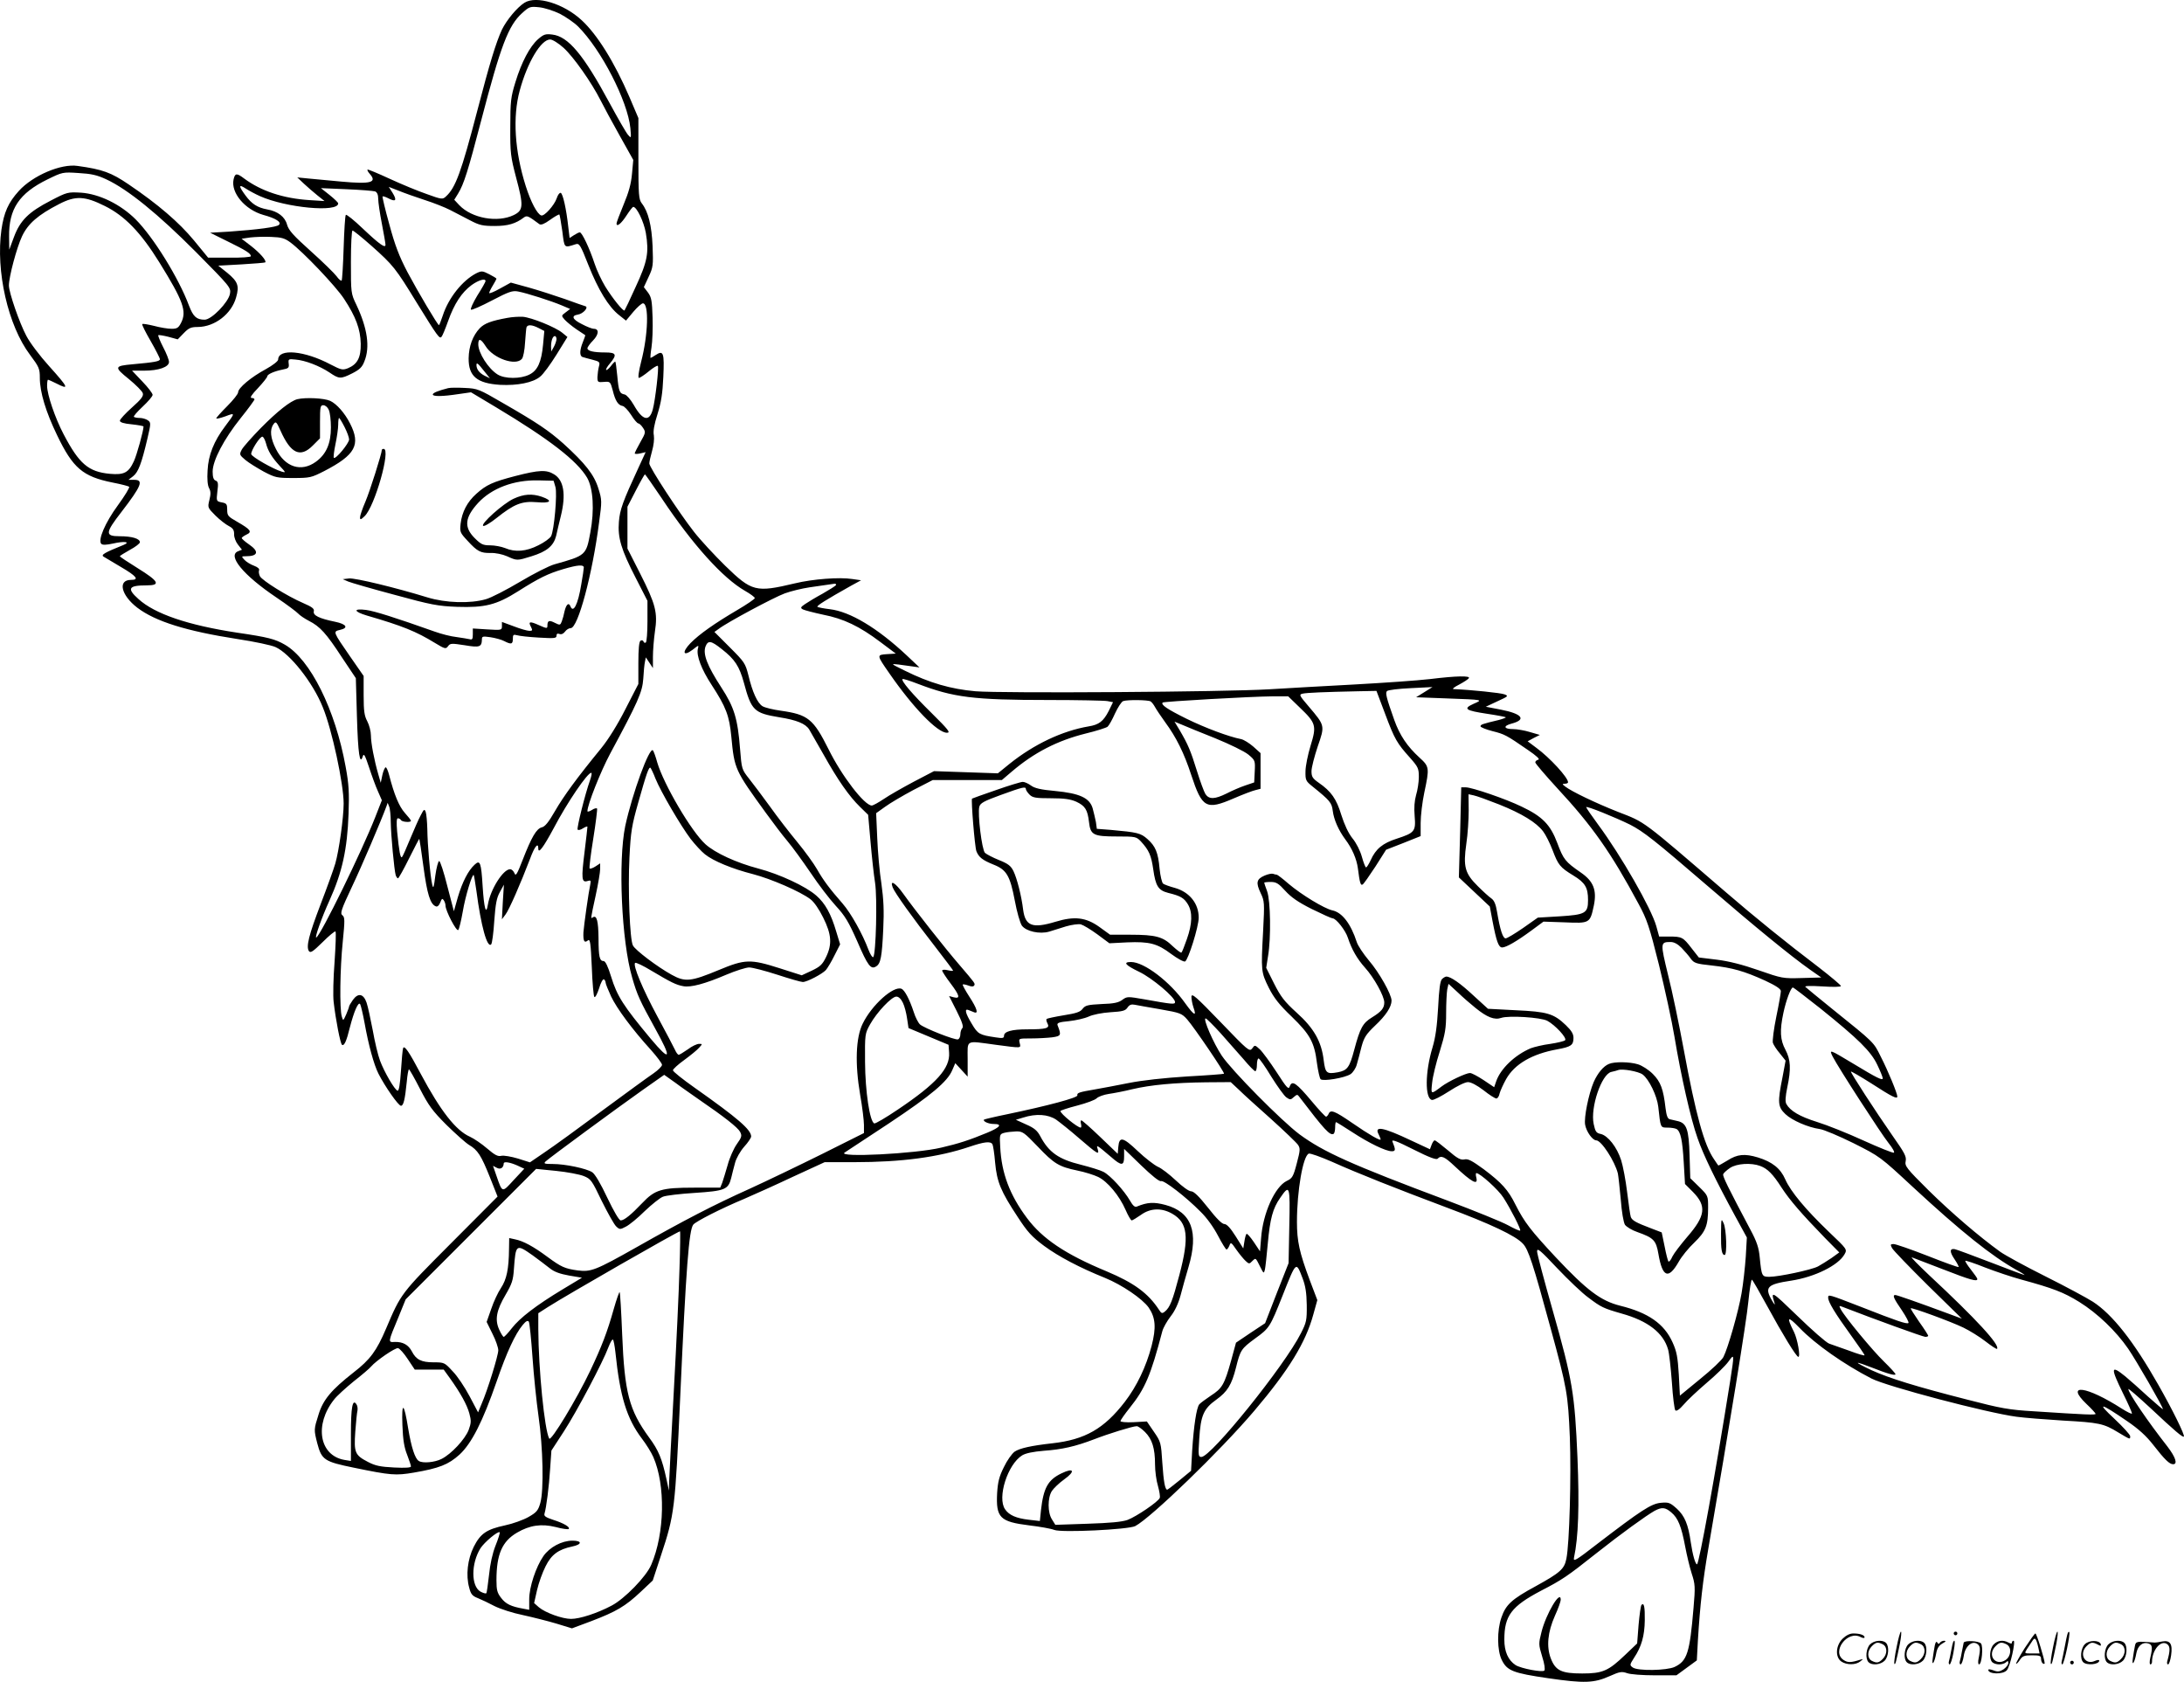 <svg version="1.0" xmlns="http://www.w3.org/2000/svg"
  viewBox="0 0 1200.48 924.273"
 preserveAspectRatio="xMidYMid meet">
<g transform="translate(-0.104,924.693) scale(0.1,-0.1)"
fill="#000000" stroke="none">
<path d="M2884 9232 c-41 -26 -98 -95 -124 -148 -33 -72 -67 -183 -135 -444
-89 -341 -120 -425 -173 -473 -18 -17 -24 -16 -104 13 -47 16 -139 54 -204 84
-65 30 -120 53 -123 51 -2 -3 3 -13 12 -23 43 -48 7 -58 -156 -43 -67 6 -149
14 -182 17 l-60 6 36 -34 c19 -18 53 -47 75 -65 l39 -31 -80 5 c-147 9 -269
50 -362 119 -41 31 -50 30 -58 -5 -16 -73 62 -166 163 -195 70 -19 102 -40 86
-55 -11 -12 -117 -26 -274 -37 l-104 -6 97 -48 c100 -49 127 -66 127 -81 0 -5
-53 -9 -117 -8 l-118 0 -78 95 c-82 99 -197 198 -358 307 -97 66 -144 83 -281
102 -91 14 -247 -53 -323 -137 -59 -65 -82 -118 -96 -213 -32 -228 36 -527
157 -688 50 -67 54 -76 54 -127 0 -78 33 -187 95 -315 87 -181 141 -227 305
-260 47 -9 88 -20 91 -23 4 -4 -24 -50 -62 -102 -71 -97 -111 -192 -91 -212 7
-7 28 -6 65 2 61 14 98 9 57 -8 -104 -42 -125 -54 -110 -64 8 -5 51 -30 94
-56 89 -52 104 -72 57 -72 -74 0 -55 -84 35 -153 99 -75 267 -128 550 -172 93
-14 187 -34 209 -44 79 -35 206 -195 260 -330 51 -123 115 -423 115 -530 0
-77 -26 -262 -46 -330 -9 -31 -45 -131 -80 -222 -66 -173 -81 -234 -65 -259 9
-12 22 -3 75 49 36 36 68 62 71 59 4 -3 1 -79 -5 -168 -7 -89 -9 -188 -5 -219
11 -97 37 -231 46 -236 12 -8 25 21 43 95 23 89 47 145 57 128 4 -8 15 -54 24
-103 22 -123 51 -228 76 -278 36 -71 110 -177 124 -177 14 0 22 33 32 132 3
37 9 68 12 68 3 0 31 -49 61 -108 47 -91 68 -120 145 -197 50 -49 106 -99 124
-110 48 -28 67 -58 115 -178 l42 -106 -257 -258 c-275 -276 -273 -273 -356
-468 -52 -122 -87 -170 -179 -241 -121 -95 -167 -149 -192 -231 -26 -82 -26
-83 -7 -158 24 -91 39 -101 201 -134 203 -42 230 -44 330 -27 140 24 190 44
251 99 66 61 127 180 204 402 55 160 102 261 143 310 18 22 28 27 34 18 4 -7
13 -95 20 -195 7 -101 22 -246 33 -323 25 -172 30 -408 10 -478 -12 -42 -21
-52 -65 -77 -28 -16 -86 -37 -129 -46 -102 -22 -135 -45 -172 -118 -34 -69
-44 -156 -25 -224 9 -36 17 -46 48 -58 20 -8 62 -28 92 -44 30 -15 100 -38
155 -49 55 -12 138 -33 185 -47 l85 -26 107 40 c136 52 186 81 270 160 l67 63
45 137 c75 226 78 253 106 872 32 709 48 918 72 947 15 18 150 87 279 141 53
23 174 77 269 122 l174 80 162 0 c261 0 464 27 635 85 80 27 114 31 125 14 4
-7 11 -52 15 -102 10 -106 31 -157 124 -298 54 -83 77 -108 145 -159 80 -59
196 -120 335 -176 93 -38 205 -114 240 -163 38 -56 42 -110 16 -211 -30 -114
-81 -221 -147 -307 -114 -148 -219 -208 -399 -228 -116 -13 -179 -27 -207 -46
-15 -11 -42 -49 -59 -85 -26 -52 -33 -81 -37 -142 -7 -136 15 -158 176 -178
59 -7 121 -18 138 -25 40 -16 408 2 445 21 87 46 468 414 654 633 191 225 283
376 325 530 l22 79 -41 108 c-58 155 -71 216 -71 322 0 170 33 362 65 375 8 3
66 -18 128 -45 145 -65 355 -148 632 -252 238 -89 377 -154 417 -198 30 -31
56 -110 153 -467 90 -329 95 -361 105 -597 8 -210 -2 -585 -19 -667 -11 -57
-34 -77 -168 -151 -133 -72 -165 -102 -189 -172 -25 -71 -24 -182 2 -234 29
-59 62 -72 255 -100 199 -29 252 -27 339 12 54 24 65 26 94 16 18 -7 86 -12
152 -12 l120 0 56 41 56 41 6 112 c12 195 27 326 57 501 119 691 210 1250 220
1357 7 70 16 125 20 122 4 -2 42 -68 85 -147 81 -149 159 -277 170 -277 13 0
-5 99 -24 137 -43 85 -36 91 30 23 86 -90 248 -203 396 -279 86 -44 637 -189
797 -210 44 -6 159 -15 255 -21 199 -11 224 -16 304 -65 67 -40 66 -40 66 -21
0 8 -39 51 -87 96 -100 93 -79 89 70 -13 63 -43 105 -81 144 -131 63 -81 89
-106 109 -106 26 0 14 38 -31 97 -109 139 -215 295 -215 316 0 5 54 -42 121
-104 134 -126 178 -163 184 -157 7 7 -63 149 -140 284 -135 238 -252 387 -360
457 -33 21 -150 84 -260 139 -110 55 -222 116 -250 136 -115 83 -268 214 -393
337 -122 121 -132 134 -126 161 5 25 -6 45 -72 139 -93 133 -233 349 -229 353
2 2 52 -27 112 -65 116 -75 143 -88 143 -72 0 17 -50 139 -91 219 -40 81 -33
74 -269 264 -74 60 -139 113 -145 119 -7 6 26 7 93 3 59 -4 102 -3 102 2 0 5
-55 51 -122 103 -178 135 -352 276 -512 414 -466 401 -439 381 -591 440 -124
49 -255 112 -290 139 -18 14 -18 15 -2 16 9 0 17 3 17 8 0 26 -100 135 -174
189 l-48 36 33 18 34 17 -55 16 c-29 9 -71 16 -91 16 -52 0 -58 17 -10 30 84
22 60 54 -58 77 l-83 16 64 30 c59 27 62 29 39 38 -20 8 -185 25 -281 29 -8 1
6 12 32 25 26 14 49 29 53 35 9 14 -67 13 -214 -5 -68 -8 -257 -21 -420 -30
-163 -9 -370 -20 -461 -26 -245 -15 -1469 -23 -1617 -11 -136 12 -253 46 -388
113 -79 39 -80 39 -35 34 25 -3 61 -8 80 -11 l35 -5 -70 66 c-160 150 -311
241 -423 254 -34 4 -64 10 -68 13 -5 6 48 39 185 116 l55 30 -49 7 c-69 11
-216 0 -315 -24 -215 -51 -236 -46 -383 97 -60 59 -138 143 -172 187 -83 106
-245 354 -245 375 0 9 7 40 15 68 9 31 13 66 10 86 -5 23 2 60 20 117 20 64
28 113 32 205 6 132 1 148 -42 120 -13 -9 -26 -16 -28 -16 -2 0 0 26 5 58 5
31 8 105 6 164 -3 91 -6 111 -25 137 l-23 30 26 56 c25 53 26 64 22 169 -5
115 -24 190 -59 235 -17 22 -19 44 -19 246 l0 223 -49 115 c-82 191 -177 344
-263 423 -98 91 -249 137 -314 96z m195 -61 c34 -18 79 -49 100 -70 127 -127
272 -409 287 -558 5 -57 5 -58 -13 -37 -10 11 -56 91 -102 176 -143 265 -227
365 -314 375 -38 5 -48 1 -79 -26 -45 -40 -90 -125 -124 -236 -25 -81 -28
-105 -28 -245 -1 -144 2 -164 32 -279 42 -156 40 -180 -13 -206 -89 -43 -230
-18 -299 54 l-28 30 21 34 c32 52 55 126 126 398 109 417 150 525 226 594 40
36 44 37 94 32 29 -3 79 -19 114 -36z m20 -187 c54 -49 153 -189 203 -288 17
-34 64 -121 105 -194 l75 -134 -7 -76 c-5 -56 -18 -102 -46 -169 -21 -51 -39
-98 -39 -104 0 -22 26 -1 55 44 17 26 33 47 37 47 19 0 58 -81 69 -143 18
-109 9 -157 -56 -297 -31 -69 -59 -127 -61 -129 -7 -7 -65 65 -106 131 -20 33
-47 90 -59 127 -28 85 -69 171 -81 171 -5 0 -19 -7 -33 -16 l-23 -15 -7 58
c-11 102 -30 186 -42 190 -6 2 -16 -11 -22 -30 -13 -38 -68 -100 -85 -94 -22
7 -57 73 -85 161 -61 192 -73 380 -33 526 42 155 117 280 167 280 13 0 45 -20
74 -46z m-2513 -723 c118 -55 285 -191 492 -399 190 -192 193 -196 187 -230
-9 -47 -101 -142 -139 -142 -45 0 -63 17 -86 77 -56 151 -196 377 -293 474
-83 83 -200 140 -300 147 -73 4 -76 4 -168 -44 -120 -62 -167 -108 -201 -199
l-26 -70 -1 71 c-2 153 56 239 211 315 82 40 84 41 171 35 70 -4 102 -11 153
-35z m844 -92 c143 -64 430 -91 430 -40 0 5 -21 25 -47 46 l-48 38 140 -6 c77
-3 148 -9 158 -12 11 -5 17 -18 17 -41 0 -18 9 -80 20 -136 11 -57 20 -109 20
-116 0 -21 -32 1 -125 89 -47 45 -89 79 -93 75 -4 -4 -9 -86 -12 -181 -3 -95
-8 -176 -11 -180 -4 -3 -16 7 -28 24 -12 16 -75 78 -141 137 -97 87 -122 115
-131 146 -11 43 -51 74 -109 84 -54 10 -85 30 -119 76 -40 54 -39 65 2 38 17
-11 52 -30 77 -41z m905 -21 c50 -16 113 -41 140 -55 28 -15 77 -40 110 -57
51 -27 70 -31 135 -31 72 0 115 12 161 47 17 12 23 9 85 -37 9 -6 27 1 59 24
25 18 48 31 51 29 2 -3 9 -44 16 -92 12 -95 8 -92 74 -71 19 6 26 -4 69 -114
54 -136 111 -230 168 -275 l39 -31 40 48 c22 26 46 47 53 47 34 0 29 -173 -10
-322 -13 -51 -18 -88 -12 -88 5 0 30 16 54 36 24 20 47 34 50 30 7 -7 -14
-189 -28 -240 -19 -69 -56 -60 -104 25 -18 31 -39 55 -50 58 -29 5 -33 17 -41
103 -4 43 -9 78 -11 78 -3 0 -14 -11 -25 -26 -11 -14 -23 -23 -25 -20 -3 3 6
19 21 36 40 48 35 60 -26 60 -64 0 -98 8 -98 23 0 6 14 26 31 43 32 33 34 64
4 64 -9 0 -38 11 -66 26 -51 25 -60 46 -22 52 29 4 61 40 42 46 -8 2 -59 20
-114 40 -55 19 -144 48 -198 63 l-98 27 -60 -33 c-32 -18 -59 -29 -59 -24 0 4
9 23 20 41 11 18 20 35 20 37 0 3 -18 14 -40 25 -37 19 -42 19 -71 5 -77 -40
-153 -136 -184 -232 -10 -29 -19 -53 -21 -53 -7 0 -116 184 -173 291 -46 88
-69 148 -100 263 -23 82 -39 151 -37 153 2 3 17 -2 34 -11 39 -20 46 -10 21
31 l-21 33 54 -21 c29 -12 94 -35 143 -51z m-1758 -33 c109 -54 197 -144 300
-310 132 -213 152 -269 119 -333 -14 -27 -22 -32 -52 -32 -20 0 -63 7 -96 16
-33 8 -62 13 -65 10 -3 -3 18 -45 46 -93 28 -49 51 -94 51 -100 0 -12 -29 -17
-150 -28 -101 -9 -103 -15 -21 -81 39 -32 74 -67 77 -78 5 -15 -8 -33 -60 -79
-36 -32 -66 -65 -66 -72 0 -9 21 -16 65 -20 36 -4 65 -9 65 -12 0 -23 -37
-157 -53 -191 -29 -63 -54 -76 -132 -69 -118 11 -169 55 -254 217 -47 89 -91
219 -91 266 0 19 2 34 5 34 3 0 23 -9 45 -20 74 -38 69 -25 -40 96 -49 54
-105 128 -124 165 -38 71 -96 239 -96 277 0 48 43 208 72 270 33 70 88 118
205 178 89 46 140 44 250 -11z m1466 -219 c120 -107 132 -122 249 -313 115
-186 125 -200 136 -187 5 5 21 44 36 86 34 96 75 158 129 198 39 28 77 39 77
22 0 -4 -20 -40 -45 -79 -24 -40 -40 -75 -35 -78 5 -3 57 20 116 51 92 48 112
55 143 49 48 -9 182 -52 239 -76 l47 -20 -25 -19 c-24 -18 -24 -18 -5 -40 11
-12 40 -36 65 -53 25 -17 46 -31 48 -32 1 -1 -5 -18 -13 -38 -18 -44 -19 -76
-2 -82 6 -2 31 -9 55 -15 39 -10 42 -13 35 -38 -4 -15 -7 -40 -8 -57 0 -28 2
-30 35 -27 35 3 36 2 49 -46 14 -58 30 -82 54 -86 9 -1 30 -23 47 -49 16 -26
34 -47 40 -47 5 0 17 -11 26 -25 15 -23 14 -27 -15 -78 -17 -30 -31 -58 -31
-62 0 -3 13 -4 30 0 l30 7 -41 -89 c-83 -179 -101 -227 -106 -294 -7 -87 12
-152 93 -309 l64 -125 0 -112 c0 -61 -4 -114 -9 -117 -5 -4 -11 -1 -13 6 -2 6
-10 8 -16 4 -8 -5 -12 -44 -12 -123 l0 -115 -71 -138 c-43 -85 -94 -167 -134
-216 -131 -160 -205 -261 -253 -344 -35 -61 -55 -86 -73 -90 -29 -7 -56 -53
-105 -179 -31 -80 -38 -91 -45 -73 -5 12 -15 22 -24 22 -38 0 -108 -110 -122
-194 -10 -61 -21 -23 -29 101 -8 131 -14 146 -44 118 -35 -32 -67 -94 -92
-178 l-22 -78 -36 138 c-19 76 -39 138 -45 138 -5 0 -15 -36 -21 -80 -8 -66
-11 -75 -17 -50 -11 45 -26 219 -27 305 -1 41 -5 84 -9 95 -7 18 -10 15 -28
-20 -12 -22 -37 -80 -58 -130 -20 -49 -40 -94 -44 -98 -9 -9 -16 30 -27 141
-4 49 -3 72 4 72 6 0 14 -4 17 -10 7 -11 55 -14 55 -4 0 4 -15 23 -34 44 -31
35 -58 99 -86 208 -6 23 -14 42 -19 42 -4 0 -13 -19 -18 -42 l-9 -43 -13 45
c-23 79 -41 174 -41 215 0 22 -9 57 -20 78 -16 30 -20 56 -20 143 l0 106 -75
108 c-94 136 -94 136 -56 145 50 11 37 32 -26 45 -88 18 -122 35 -117 57 4 14
-8 24 -59 46 -86 37 -224 123 -237 147 -5 10 -8 25 -5 32 4 9 -7 18 -28 26
-19 7 -42 21 -52 32 -18 19 -17 20 8 20 67 0 74 26 17 65 -22 15 -40 31 -40
35 0 4 12 12 26 19 33 15 23 28 -52 71 -49 28 -54 33 -54 65 0 31 -3 36 -30
41 -30 6 -30 7 -24 60 6 44 4 55 -10 60 -11 4 -16 19 -16 49 0 61 62 179 154
294 42 52 76 99 76 103 0 4 -7 8 -16 8 -11 0 0 18 35 54 28 30 51 59 51 64 0
12 39 29 85 38 32 6 36 10 33 33 -3 25 -1 26 37 22 53 -4 133 -35 187 -71 53
-36 61 -37 125 -5 41 21 55 34 67 66 32 78 17 182 -44 311 -30 62 -30 65 -30
236 0 96 4 172 9 172 5 0 52 -38 104 -84z m-446 19 c70 -52 249 -240 295 -310
65 -99 90 -166 92 -247 1 -76 -18 -113 -71 -135 -29 -11 -37 -9 -95 21 -143
76 -287 89 -288 27 0 -9 -30 -32 -68 -53 -80 -43 -152 -103 -152 -127 0 -9
-27 -43 -60 -76 -33 -33 -60 -63 -60 -67 0 -4 22 1 50 11 55 21 55 20 -1 -54
-62 -82 -93 -159 -97 -244 -3 -47 0 -81 8 -96 10 -18 10 -34 2 -66 -10 -41
-10 -42 33 -85 24 -24 58 -50 74 -58 23 -12 29 -22 29 -45 -1 -16 9 -42 21
-57 l22 -28 -20 -8 c-63 -23 27 -132 210 -255 58 -39 111 -79 119 -88 8 -9 34
-27 59 -40 61 -31 95 -68 183 -203 l75 -112 6 -211 c6 -205 16 -270 32 -219 6
19 12 8 35 -61 15 -46 37 -106 49 -132 l21 -48 -36 -92 c-75 -191 -298 -646
-324 -662 -12 -7 30 111 72 203 70 155 98 281 105 477 4 116 2 161 -16 258
-57 315 -194 590 -334 671 -54 31 -91 41 -262 66 -270 41 -453 103 -543 185
-65 58 -55 75 45 75 79 0 68 22 -50 95 -53 33 -97 62 -97 65 0 3 25 18 55 35
30 16 55 35 55 42 0 20 -44 33 -111 33 -82 0 -80 18 10 134 110 143 123 176
70 176 l-32 0 26 20 c28 22 46 69 78 205 20 85 20 90 3 102 -10 7 -30 13 -44
13 -15 0 -29 3 -33 6 -3 4 19 29 48 56 30 28 55 57 55 65 0 8 -25 41 -57 74
l-56 59 67 0 c79 0 136 20 136 48 0 11 -14 47 -32 81 -17 33 -29 63 -27 66 3
2 28 -2 56 -9 l51 -14 33 34 c28 29 40 34 78 34 93 1 185 72 210 163 18 63 10
86 -48 134 l-50 40 127 7 c69 4 128 9 131 11 9 9 -30 53 -79 91 l-51 39 48 7
c26 3 78 5 115 3 56 -2 74 -7 105 -30z m2043 -1409 c168 -252 335 -437 456
-506 30 -17 54 -35 54 -40 0 -5 -44 -35 -97 -66 -124 -73 -208 -132 -257 -182
-48 -50 -40 -75 12 -36 34 27 35 27 29 5 -9 -37 20 -113 75 -197 80 -123 98
-170 109 -286 17 -178 19 -183 191 -420 37 -51 89 -120 117 -153 28 -33 85
-112 128 -175 42 -63 104 -144 138 -181 51 -55 71 -89 118 -195 58 -135 75
-157 104 -138 25 15 32 53 39 204 5 101 2 164 -10 250 -10 63 -20 176 -23 251
l-6 137 49 35 c27 20 97 61 155 92 l107 55 190 0 190 0 54 46 c123 105 251
171 408 210 58 14 111 31 119 37 8 7 26 39 41 73 16 34 35 64 45 68 23 8 137
7 151 -2 6 -4 17 -18 24 -31 7 -13 33 -52 57 -85 59 -80 103 -168 142 -288 60
-182 82 -194 233 -129 51 22 106 43 121 46 l27 7 0 98 0 98 -40 36 c-22 19
-52 38 -67 41 -67 13 -196 61 -300 112 -107 53 -142 77 -131 89 7 6 484 33
601 34 l89 0 63 -61 c90 -86 94 -100 60 -210 -15 -49 -28 -113 -28 -141 -1
-48 2 -54 37 -82 99 -80 107 -90 113 -136 6 -48 32 -106 68 -155 38 -50 63
-108 70 -160 10 -80 15 -96 26 -89 6 3 37 48 70 98 l59 93 95 37 95 38 0 72
c0 40 9 115 20 167 29 136 28 143 -26 192 -68 62 -109 123 -139 207 -44 124
-50 149 -40 159 6 6 64 13 130 16 l120 6 -45 -28 -45 -28 160 -6 c215 -8 208
-7 156 -30 -60 -27 -45 -37 75 -55 54 -8 100 -17 102 -19 2 -2 -16 -9 -39 -15
-92 -22 -100 -25 -100 -35 1 -5 30 -17 65 -26 68 -17 77 -22 196 -104 47 -32
67 -51 57 -53 -10 -2 -17 -9 -17 -15 1 -7 55 -70 121 -142 193 -208 295 -353
447 -636 46 -85 59 -123 112 -335 32 -131 71 -309 85 -394 36 -216 90 -455
127 -558 32 -93 100 -232 206 -427 l65 -119 -6 -106 c-4 -58 -14 -148 -23
-200 -17 -100 -75 -303 -100 -351 -8 -16 -65 -70 -127 -120 l-112 -92 -6 115
c-6 96 -11 126 -34 177 -46 103 -134 164 -288 202 -107 27 -182 83 -355 267
-137 147 -172 192 -221 289 -40 81 -76 120 -174 194 -65 47 -86 59 -107 54
-20 -4 -38 5 -90 50 -36 30 -68 55 -73 55 -4 0 -12 -11 -17 -25 l-9 -24 -103
48 c-156 74 -206 83 -178 32 5 -11 10 -22 10 -26 0 -10 -63 26 -157 91 -96 66
-119 75 -129 49 -4 -8 -10 -15 -14 -15 -4 0 -40 38 -79 85 -85 101 -107 116
-120 83 -7 -21 -15 -13 -73 77 -36 55 -77 111 -92 125 -27 25 -28 25 -42 5
-15 -19 -22 -13 -174 145 -137 142 -159 161 -160 139 0 -14 5 -40 11 -58 19
-53 4 -46 -45 22 -84 119 -226 227 -298 227 -46 0 -32 -17 45 -54 71 -34 197
-140 197 -166 0 -14 -13 -13 -169 15 -92 16 -95 16 -121 -3 -20 -15 -46 -21
-114 -23 -76 -4 -89 -7 -104 -26 -13 -18 -36 -25 -105 -36 -48 -8 -90 -17 -93
-20 -3 -3 -1 -14 5 -25 14 -26 -7 -32 -111 -32 -86 0 -128 -12 -128 -35 0 -14
-8 -15 -47 -9 -88 13 -97 18 -130 74 -36 59 -42 86 -18 76 8 -3 22 -9 30 -12
26 -11 17 20 -26 86 -22 34 -38 64 -36 66 2 3 16 0 30 -5 18 -7 28 -7 33 0 6
11 7 10 -82 114 -77 89 -245 302 -307 389 -44 62 -76 81 -59 36 10 -28 113
-172 232 -324 55 -71 100 -131 100 -133 0 -3 -13 -2 -30 2 -16 4 -30 3 -30 -2
0 -5 20 -36 45 -69 52 -69 56 -87 19 -78 l-26 7 42 -83 c30 -59 38 -86 31 -93
-6 -6 -11 -21 -11 -34 0 -13 -6 -26 -13 -28 -15 -6 -185 61 -209 82 -9 8 -25
38 -34 67 -23 70 -50 122 -68 129 -44 17 -163 -89 -213 -192 -38 -77 -43 -220
-14 -390 12 -68 21 -143 21 -167 l0 -44 -230 -115 c-127 -63 -306 -149 -398
-191 -198 -89 -360 -173 -623 -322 -225 -127 -250 -136 -322 -127 -72 10 -91
19 -166 74 -78 58 -134 88 -179 97 l-32 7 -1 -59 c-1 -111 -13 -168 -44 -215
-17 -25 -41 -77 -54 -116 l-25 -71 32 -65 c18 -35 32 -76 32 -91 0 -28 -59
-220 -92 -295 l-19 -46 -47 89 c-26 49 -67 111 -93 137 -44 48 -46 49 -105 49
-67 0 -96 15 -119 60 -19 36 -49 53 -93 52 -39 -2 -40 -6 20 138 l39 96 359
359 358 358 110 -11 c60 -6 128 -19 151 -28 40 -16 45 -23 100 -138 33 -66 68
-129 79 -139 19 -18 22 -18 54 -1 18 9 65 47 103 85 39 37 84 73 100 79 17 7
95 16 174 21 166 11 185 18 201 81 6 24 15 62 22 86 6 23 28 62 49 86 22 24
39 50 39 57 0 37 -71 99 -312 269 -65 46 -118 88 -118 95 0 6 28 32 63 57 34
25 71 55 81 67 19 21 19 21 -1 21 -11 0 -39 -13 -61 -30 -23 -16 -46 -30 -50
-30 -5 0 -14 12 -21 28 -7 15 -50 97 -96 182 -82 152 -136 282 -123 295 4 4
44 -15 90 -43 106 -63 135 -78 175 -85 41 -8 119 13 236 63 52 22 109 40 126
40 18 0 87 -18 155 -40 67 -22 130 -40 140 -40 23 0 107 44 127 66 9 11 31 47
47 80 l31 61 -21 69 c-29 99 -61 156 -110 199 -58 51 -202 118 -320 149 -118
31 -236 85 -289 133 -78 70 -230 330 -265 449 -9 33 -20 63 -24 67 -19 21
-113 -236 -152 -415 -40 -192 -21 -633 38 -834 27 -94 41 -125 126 -279 94
-169 86 -188 -24 -57 -150 180 -185 234 -218 342 -17 55 -31 85 -41 85 -22 0
-28 23 -28 125 -1 96 -10 128 -30 116 -14 -9 -15 -16 14 118 14 64 25 130 25
147 l0 31 -26 -17 c-14 -9 -28 -14 -32 -11 -3 3 6 77 20 163 14 87 23 162 21
166 -3 4 -16 1 -29 -8 -13 -8 -24 -11 -24 -6 0 35 72 217 125 316 153 284 177
338 182 412 2 37 6 79 9 92 l5 25 20 -30 19 -29 0 62 c0 34 5 97 11 139 16
104 4 150 -81 318 l-70 138 0 115 0 115 46 89 c25 49 48 89 50 89 2 0 44 -60
94 -134z m956 -475 c-4 -5 -37 -26 -74 -47 -37 -20 -80 -46 -96 -57 -25 -17
-26 -21 -12 -29 10 -5 60 -18 111 -29 113 -22 201 -64 316 -151 l84 -63 -48
-3 c-58 -4 -58 -4 13 -106 130 -188 264 -326 316 -326 21 0 10 15 -84 108
-107 105 -169 178 -160 187 2 3 40 -9 84 -26 196 -75 305 -89 719 -89 161 0
306 -3 323 -6 l31 -6 -24 -49 c-29 -56 -53 -75 -110 -84 -146 -25 -300 -98
-435 -206 l-64 -52 -175 6 -176 6 -111 -58 c-62 -33 -136 -75 -165 -95 -30
-20 -59 -36 -66 -36 -40 0 -165 162 -238 310 -83 166 -113 190 -261 211 -44 6
-89 17 -102 25 -28 18 -55 77 -77 169 -17 67 -22 74 -102 154 l-85 85 24 17
c45 35 303 173 363 195 33 12 94 27 135 33 121 18 124 18 138 20 7 0 11 -3 8
-8z m-628 -351 c72 -56 97 -94 122 -185 41 -153 56 -167 195 -190 95 -15 144
-35 164 -67 8 -13 43 -75 79 -138 77 -138 141 -230 201 -288 l44 -43 13 -147
c7 -81 18 -183 25 -226 13 -84 5 -394 -10 -409 -4 -4 -16 14 -26 40 -33 88
-96 201 -143 255 -71 81 -106 128 -140 188 -17 30 -66 98 -109 150 -43 52
-111 140 -150 195 -40 55 -91 123 -114 152 -41 52 -41 53 -50 164 -13 167 -32
229 -103 338 -78 120 -102 183 -87 225 14 35 30 33 89 -14z m3647 -357 c52
-139 65 -161 137 -241 44 -50 48 -58 48 -105 0 -29 -7 -73 -15 -99 -9 -32 -12
-70 -8 -116 7 -84 0 -92 -98 -124 -78 -25 -116 -56 -144 -119 -10 -21 -21 -39
-25 -39 -4 0 -14 26 -23 58 -9 33 -31 77 -52 102 -23 29 -44 75 -61 128 -27
89 -56 130 -124 177 -34 24 -40 33 -40 64 0 20 16 81 34 135 40 116 41 114
-49 220 -53 62 -55 66 -33 71 23 5 117 9 304 13 l101 2 48 -127z m-935 -133
c83 -34 161 -72 183 -90 37 -31 38 -33 35 -93 l-3 -60 -50 -17 c-27 -9 -73
-29 -102 -44 -65 -32 -96 -33 -116 -3 -8 13 -29 70 -47 128 -34 110 -49 145
-94 222 l-29 48 39 -16 c22 -10 104 -43 184 -75z m-3076 -222 c30 -74 140
-261 193 -331 24 -31 60 -70 79 -85 46 -37 150 -80 264 -109 100 -26 261 -96
316 -138 20 -15 48 -56 70 -101 46 -92 50 -147 15 -218 -20 -41 -33 -52 -79
-74 l-54 -25 -122 39 c-160 51 -190 50 -334 -10 -154 -64 -185 -67 -259 -26
-78 43 -200 135 -213 161 -17 32 -28 306 -19 484 7 142 13 176 48 300 46 163
59 200 68 192 3 -4 16 -30 27 -59z m-360 -10 c-27 -75 -73 -261 -68 -270 3 -5
17 -2 30 7 13 8 24 12 24 8 0 -5 -7 -67 -16 -140 -18 -144 -16 -168 16 -158
18 6 20 3 16 -17 -10 -46 -35 -224 -38 -265 -2 -48 5 -61 25 -44 12 9 15 -15
21 -146 3 -87 10 -161 14 -165 5 -5 16 17 26 47 9 31 21 53 27 50 5 -4 9 -12
9 -18 0 -7 14 -41 30 -76 32 -67 117 -182 219 -294 33 -37 61 -74 61 -82 0 -8
-21 -29 -47 -47 -27 -18 -153 -110 -282 -205 -128 -95 -270 -198 -315 -228
l-82 -56 -66 21 c-37 11 -78 18 -91 15 -19 -5 -36 4 -78 40 -30 26 -73 55 -95
65 -77 34 -161 141 -270 345 -65 123 -90 159 -97 142 -3 -7 -8 -64 -12 -126
-5 -74 -11 -111 -19 -108 -16 5 -73 103 -96 165 -11 29 -29 104 -40 167 -12
63 -27 132 -34 152 -17 49 -46 55 -75 15 -12 -17 -21 -33 -21 -36 0 -4 -7 -23
-16 -44 -16 -36 -17 -37 -24 -12 -13 41 -10 266 5 410 12 121 12 136 -2 147
-13 10 -7 30 52 155 56 118 160 362 190 443 l7 20 8 -20 c5 -11 9 -50 9 -86 1
-73 19 -263 27 -291 3 -10 9 -18 13 -18 3 0 31 49 61 110 30 60 55 108 56 107
1 -1 12 -71 23 -155 20 -148 37 -205 68 -216 8 -4 18 5 24 21 8 22 12 24 19
13 6 -8 10 -22 10 -30 0 -28 60 -144 70 -134 5 5 16 51 25 102 14 84 52 208
60 200 2 -2 8 -41 15 -88 25 -192 59 -315 81 -293 5 5 13 63 17 129 7 94 13
127 31 159 l22 40 -6 -95 -5 -95 19 25 c20 25 84 172 136 308 25 68 45 92 45
56 0 -32 28 6 85 112 74 141 185 304 206 304 5 0 1 -19 -7 -42z m5717 -243
c74 -38 135 -86 424 -335 268 -231 462 -389 564 -461 l63 -44 -107 -3 c-104
-3 -109 -2 -238 43 -89 31 -164 50 -230 58 l-98 12 -40 51 c-47 61 -53 64
-124 64 l-54 0 -16 58 c-28 98 -192 385 -320 558 -36 49 -65 91 -65 95 0 9
162 -57 241 -96z m283 -677 c17 -18 41 -45 51 -60 18 -24 29 -28 115 -37 116
-13 178 -31 293 -83 60 -28 87 -46 87 -58 0 -10 -11 -73 -25 -140 -14 -68 -22
-133 -19 -144 4 -12 21 -38 39 -59 l31 -39 -17 -91 c-28 -139 -26 -163 16
-203 37 -35 125 -73 189 -82 22 -3 105 -38 186 -78 145 -73 146 -74 325 -240
267 -247 435 -381 570 -456 28 -15 47 -28 44 -28 -4 0 -87 31 -185 69 -99 38
-188 71 -198 73 -29 5 -29 -15 -1 -56 14 -21 24 -40 22 -42 -2 -3 -79 25 -170
61 -92 36 -176 65 -187 65 -18 0 -19 -3 -9 -22 7 -13 96 -105 198 -206 l186
-182 -70 26 c-170 63 -287 104 -296 104 -17 0 -9 -19 36 -84 24 -36 41 -68 36
-70 -10 -7 -65 12 -256 87 -186 72 -185 72 -185 52 0 -23 38 -86 125 -206 41
-57 75 -106 75 -110 0 -4 -37 7 -82 24 -46 16 -96 34 -113 40 -16 6 -94 74
-174 152 -144 139 -148 142 -125 68 3 -10 -4 -2 -15 17 -42 73 -27 89 106 109
130 20 259 84 293 145 15 27 15 27 -87 124 -127 122 -209 220 -239 288 -26 60
-72 96 -150 120 -73 22 -114 18 -168 -17 -27 -16 -49 -29 -50 -27 -2 2 -12 17
-24 35 -54 78 -100 246 -166 603 -25 135 -63 319 -86 409 -43 177 -43 181 14
181 19 0 39 -11 60 -32z m763 -333 c210 -169 278 -236 313 -310 17 -35 30 -68
30 -74 0 -14 -31 1 -163 81 -130 78 -133 80 -112 38 30 -59 266 -424 307 -475
22 -27 35 -51 29 -53 -6 -2 -81 28 -167 67 -85 39 -200 85 -255 102 -96 30
-148 61 -169 99 -7 13 -5 41 5 90 22 103 19 153 -10 208 -29 54 -32 105 -11
203 15 70 41 139 52 139 4 0 71 -52 151 -115z m-5043 31 c9 -18 19 -57 23 -86
l8 -53 110 -46 110 -46 3 -43 c6 -86 -69 -170 -282 -313 -65 -44 -123 -78
-129 -76 -25 8 -50 177 -51 337 -1 153 -1 156 28 208 37 66 118 152 144 152
13 0 26 -13 36 -34z m1416 -36 c108 -19 117 -22 147 -56 38 -43 208 -293 202
-298 -2 -2 -94 -9 -204 -15 -125 -8 -245 -21 -320 -36 -66 -13 -149 -29 -185
-35 -88 -15 -100 -19 -97 -33 2 -13 -163 -57 -383 -103 -69 -14 -127 -28 -130
-30 -8 -9 24 -24 52 -24 51 0 38 -18 -34 -48 -99 -41 -158 -60 -253 -82 -141
-34 -577 -56 -531 -27 11 7 120 79 243 160 233 155 323 230 349 294 l16 37 34
-37 34 -37 0 95 c0 111 -16 103 155 80 145 -19 138 -20 131 10 -6 25 -6 25 62
25 38 0 90 3 116 6 50 7 52 11 30 67 -4 12 8 17 63 22 37 4 86 15 108 25 23
11 74 21 120 24 67 4 82 8 94 26 10 15 21 19 40 15 14 -3 78 -14 141 -25z
m331 -132 c41 -46 98 -111 128 -145 29 -35 57 -63 62 -63 5 0 9 16 9 35 0 19
4 35 9 35 5 0 37 -45 70 -100 34 -54 71 -106 83 -114 20 -14 24 -14 41 2 17
15 20 15 30 1 139 -182 169 -215 189 -203 4 3 8 18 8 35 0 16 2 29 5 29 2 0
43 -25 89 -55 93 -61 185 -105 217 -105 22 0 22 8 4 53 -6 14 24 3 115 -43 87
-44 126 -58 133 -51 20 20 38 12 95 -42 94 -88 129 -107 118 -62 -4 14 -3 25
0 25 20 0 122 -92 149 -135 41 -64 98 -176 92 -181 -3 -3 -33 11 -68 30 -35
19 -183 79 -329 134 -534 200 -684 268 -816 365 -99 74 -372 350 -427 432 -46
69 -105 205 -89 205 5 0 42 -37 83 -82z m-2866 -365 c136 -93 211 -152 224
-176 11 -21 10 -29 -18 -68 -17 -24 -40 -76 -50 -114 -11 -39 -25 -83 -30 -98
l-11 -27 -143 0 c-180 0 -216 -11 -286 -85 -61 -64 -99 -95 -118 -95 -9 0 -38
50 -74 125 -35 75 -68 131 -83 140 -31 20 -147 45 -216 45 -47 0 -52 2 -40 14
21 20 391 292 534 393 l118 83 62 -44 c33 -25 93 -66 131 -93z m2966 55 c24
-24 104 -96 177 -161 73 -66 139 -129 148 -142 13 -20 12 -30 -7 -102 -19 -73
-25 -82 -55 -96 -65 -32 -131 -177 -141 -314 l-6 -73 -34 51 c-19 28 -37 48
-40 45 -4 -3 -9 -23 -12 -43 l-6 -37 -42 67 c-29 46 -49 67 -62 67 -13 0 -44
31 -90 90 -50 63 -78 90 -93 90 -12 0 -47 25 -84 60 -35 33 -79 67 -99 75 -19
9 -69 47 -110 86 -82 78 -102 82 -107 22 l-3 -37 -96 92 c-53 51 -100 92 -104
92 -4 0 -5 -9 -2 -20 3 -11 2 -20 -2 -20 -17 0 -111 76 -111 91 0 3 41 17 92
30 50 13 99 31 107 40 9 9 39 20 66 24 28 4 86 15 130 26 102 24 234 36 406
38 l135 1 45 -42z m-1005 -164 c21 -15 79 -61 127 -103 100 -86 112 -94 102
-60 -9 27 -7 26 74 -43 57 -50 71 -49 71 3 l0 42 94 -91 c58 -56 100 -90 109
-86 16 6 135 -85 217 -168 35 -34 72 -86 96 -132 22 -42 43 -76 47 -76 4 0 11
10 16 22 7 20 10 18 38 -23 17 -24 40 -52 51 -62 18 -17 21 -17 36 -1 20 19
18 21 44 -31 19 -38 20 -39 26 -15 3 14 10 79 16 145 12 133 27 191 68 249 52
76 55 69 50 -155 l-4 -204 -65 -165 -64 -165 -80 -53 -80 -54 -27 -99 c-37
-132 -49 -152 -111 -192 -28 -19 -57 -40 -64 -48 -15 -19 -30 -115 -39 -255
l-6 -110 -63 -52 c-35 -29 -66 -52 -68 -52 -12 0 -20 44 -27 148 -7 110 -8
115 -46 170 l-39 57 -73 -4 c-41 -2 -72 1 -72 6 0 5 23 38 51 73 84 105 115
177 179 421 5 19 26 56 46 82 23 29 42 70 54 114 10 37 29 108 44 157 57 193
17 302 -127 341 -64 17 -99 15 -157 -9 -11 -5 -22 5 -38 33 -31 54 -108 139
-146 158 -17 9 -73 26 -124 39 -122 30 -176 68 -223 157 -16 30 -33 45 -77 64
l-57 26 40 12 c71 23 137 18 181 -11z m-101 -148 c90 -95 117 -111 218 -132
40 -8 91 -24 114 -35 52 -25 117 -103 151 -181 14 -32 29 -58 34 -58 4 0 27
14 50 30 52 38 114 40 172 7 86 -49 95 -128 40 -336 -38 -144 -52 -179 -80
-202 -15 -12 -19 -11 -33 11 -59 90 -137 147 -287 210 -227 94 -353 179 -438
293 -95 127 -140 247 -147 391 -4 67 -3 70 21 77 14 4 43 7 65 8 37 1 44 -4
120 -83z m-2861 -104 l39 -18 -58 -62 c-65 -71 -62 -72 -95 23 l-19 55 21 -11
c20 -11 37 0 38 24 0 12 33 7 74 -11z m6833 -3 c40 -15 69 -44 117 -119 45
-69 109 -143 238 -276 l79 -80 -43 -31 c-24 -16 -57 -37 -74 -46 -36 -19 -216
-57 -267 -57 -41 0 -43 3 -53 105 -5 55 -16 88 -52 155 -124 234 -153 293
-149 304 2 6 18 21 37 34 37 25 117 30 167 11z m-5941 -566 c-3 -115 -17 -415
-31 -668 -14 -253 -25 -480 -26 -505 l-1 -45 -14 65 c-24 110 -43 157 -95 227
-110 151 -135 246 -148 567 -5 125 -11 229 -14 232 -2 2 -17 -39 -32 -92 -36
-128 -66 -206 -129 -339 -75 -158 -217 -392 -226 -374 -26 48 -59 382 -60 602
l0 87 53 34 c105 67 714 416 726 416 2 0 1 -93 -3 -207z m-807 75 c33 -24 75
-56 94 -71 25 -20 56 -31 106 -40 l71 -12 -108 -65 c-144 -87 -234 -156 -278
-213 -20 -26 -40 -47 -44 -47 -4 0 -15 18 -25 40 -25 55 -15 106 35 191 35 60
42 80 46 142 10 137 12 139 103 75z m5804 -233 c69 -52 81 -58 182 -87 144
-40 229 -106 255 -197 6 -20 15 -101 21 -181 5 -80 14 -149 19 -154 6 -6 23 5
46 32 19 23 76 76 126 119 50 42 103 94 119 116 34 47 34 47 10 -108 -81 -509
-171 -1005 -182 -1005 -9 0 -24 52 -34 120 -14 100 -34 146 -76 185 -38 34
-45 37 -89 33 -53 -5 -109 -42 -348 -225 -121 -94 -134 -101 -129 -76 24 111
30 283 19 550 -15 350 -27 425 -136 808 -47 165 -86 311 -86 325 0 21 18 6
110 -92 61 -64 138 -138 173 -163z m1949 156 c151 -59 188 -69 188 -53 0 4
-16 27 -35 51 -19 24 -33 46 -31 49 3 2 52 -14 109 -37 57 -22 146 -52 198
-66 176 -48 233 -70 319 -123 101 -63 202 -160 269 -257 44 -64 191 -319 191
-332 0 -3 -36 28 -81 68 -44 41 -101 91 -126 112 -80 65 -82 49 -13 -92 28
-56 50 -106 50 -112 0 -5 -25 7 -55 26 -196 126 -315 141 -195 26 28 -26 50
-51 50 -54 0 -7 -50 -5 -340 14 -136 8 -180 16 -365 64 -279 71 -431 118 -527
162 -43 20 -77 38 -75 40 2 2 37 -10 78 -26 86 -34 129 -46 129 -36 0 4 -29
36 -64 70 -63 61 -215 245 -237 287 -10 19 -9 20 7 14 186 -72 446 -166 458
-166 9 0 16 3 16 6 0 3 -22 38 -50 77 -27 39 -48 72 -46 74 5 6 218 -72 289
-106 35 -17 90 -51 122 -76 32 -25 60 -43 63 -41 19 19 -114 164 -373 405 -60
57 -103 100 -95 98 8 -3 85 -33 172 -66z m-3521 -49 c16 -42 22 -80 23 -147 1
-84 -2 -96 -32 -155 -90 -179 -494 -680 -547 -680 -17 0 -18 8 -12 99 8 129
24 166 94 216 61 44 84 81 108 176 24 97 29 104 105 160 79 57 82 62 152 238
75 189 73 187 109 93z m-3777 -408 c25 -242 62 -363 146 -474 23 -30 51 -75
62 -100 68 -155 63 -420 -11 -592 -27 -65 -147 -188 -218 -225 -79 -42 -175
-73 -223 -73 -48 0 -142 34 -177 64 l-26 23 16 71 c9 39 30 98 47 131 32 65
71 93 147 109 54 11 55 32 1 32 -59 0 -126 -36 -160 -85 -41 -59 -78 -170 -78
-237 l0 -58 -32 6 c-68 12 -97 26 -122 59 -22 28 -26 44 -26 98 0 142 31 213
113 261 70 41 134 50 212 31 36 -10 69 -14 72 -11 10 10 -27 32 -84 50 -42 14
-53 21 -49 34 10 33 25 149 31 247 l7 100 69 106 c72 111 214 380 244 461 10
26 21 46 25 43 4 -2 10 -35 14 -71z m-1141 -37 l38 -57 79 0 80 0 34 -47 c58
-81 94 -146 107 -194 11 -40 10 -53 -4 -91 -20 -51 -95 -132 -149 -159 -38
-19 -103 -25 -125 -11 -21 13 -41 76 -58 177 -23 145 -37 153 -32 20 3 -82 10
-123 26 -163 11 -29 21 -58 21 -64 0 -7 -30 -9 -92 -6 -76 4 -103 9 -145 31
-71 37 -77 51 -69 166 4 53 9 105 12 116 2 11 0 27 -6 35 -21 31 -30 -16 -30
-164 l0 -148 -37 6 c-137 25 -165 193 -56 331 15 20 65 65 109 101 45 35 88
72 95 81 26 31 132 104 148 101 9 -2 33 -29 54 -61z m4052 -400 c39 -39 55
-89 55 -178 0 -36 7 -89 16 -118 8 -29 13 -59 10 -66 -8 -21 -129 -103 -177
-121 -31 -11 -96 -17 -220 -21 l-177 -6 -18 29 c-25 37 -25 120 -1 157 10 15
40 44 68 64 63 45 53 66 -15 33 -75 -36 -99 -80 -113 -203 l-6 -59 -61 7 c-69
8 -108 25 -130 57 -45 64 14 248 94 297 20 12 60 20 119 25 100 7 174 24 276
63 77 30 212 72 234 72 7 1 28 -14 46 -32z m2893 -442 c37 -31 55 -76 76 -187
9 -48 25 -115 36 -149 19 -58 20 -73 10 -188 -21 -249 -35 -292 -104 -325 -43
-20 -203 -23 -230 -3 -18 13 -17 15 7 53 41 61 58 122 59 206 1 74 -4 99 -18
85 -4 -4 -11 -53 -16 -109 l-8 -103 -65 -62 c-93 -89 -124 -103 -237 -103
-115 0 -147 16 -173 84 -24 64 -17 143 23 233 18 39 32 79 32 88 0 59 -81 -77
-106 -178 -16 -63 -16 -68 4 -134 13 -40 17 -72 12 -77 -11 -11 -127 11 -158
30 -41 27 -62 74 -62 140 0 132 39 183 202 269 116 60 143 78 303 205 139 110
275 208 321 234 40 21 58 20 92 -9z m-6463 -182 c-17 -43 -30 -102 -36 -163
-6 -52 -12 -97 -15 -99 -3 -3 -17 1 -32 9 -52 30 -52 154 0 238 21 33 97 97
106 88 2 -3 -8 -36 -23 -73z M2790 7500 c-88 -16 -126 -30 -152 -57 -38 -40
-60 -99 -61 -165 -1 -99 46 -138 173 -146 95 -5 181 12 220 45 17 13 57 68 90
121 l60 97 -28 23 c-38 31 -169 84 -217 88 -22 1 -60 -1 -85 -6z m172 -56 l31
-16 -7 -76 c-9 -95 -30 -142 -76 -164 -48 -24 -134 -24 -174 1 -51 32 -106
118 -106 166 0 35 14 31 40 -10 42 -68 166 -111 200 -70 7 8 15 48 17 88 3 39
6 78 8 85 6 16 30 15 67 -4z m98 -61 c-1 -10 -7 -29 -15 -43 l-14 -25 -1 27
c0 32 9 58 21 58 5 0 9 -8 9 -17z m-399 -174 l33 -41 -31 15 c-28 15 -43 35
-43 58 0 16 8 10 41 -32z M2465 7114 c-55 -14 -85 -26 -85 -35 0 -12 55 -11
140 2 l70 10 137 -82 c292 -175 445 -293 501 -387 34 -59 41 -179 18 -301 -23
-126 -25 -127 -196 -175 -30 -8 -116 -52 -190 -96 -74 -44 -159 -88 -188 -96
-86 -25 -221 -21 -322 10 -176 54 -395 107 -430 104 l-35 -4 30 -13 c17 -7
131 -40 255 -73 201 -55 238 -62 344 -66 152 -5 215 10 334 85 117 74 164 97
248 122 81 24 114 26 114 9 0 -7 -6 -49 -14 -93 -18 -111 -44 -161 -60 -119
-9 22 -23 9 -32 -29 -3 -17 -10 -42 -15 -55 -8 -21 -10 -22 -38 -8 -31 16 -41
13 -41 -15 0 -17 -3 -17 -46 2 -51 23 -61 21 -44 -10 9 -18 8 -21 -9 -21 -11
0 -50 11 -86 25 l-65 24 0 -23 c0 -22 -2 -23 -80 -18 l-80 5 0 -32 c0 -26 -3
-31 -17 -27 -10 2 -43 8 -73 12 -30 3 -84 17 -120 30 -217 77 -331 113 -377
119 -72 9 -69 -9 5 -31 196 -57 270 -87 373 -150 56 -34 61 -35 73 -18 12 16
19 16 91 5 83 -14 94 -10 95 33 0 16 5 17 47 11 26 -4 60 -13 75 -21 39 -20
48 -18 48 12 0 23 3 25 23 20 12 -4 66 -10 120 -13 85 -5 97 -4 97 10 0 11 5
14 16 10 11 -4 22 1 31 13 7 10 21 19 31 19 40 0 119 294 156 581 16 117 16
123 -4 187 -23 75 -72 137 -192 246 -80 71 -141 113 -336 225 -127 74 -136 78
-205 81 -40 2 -81 2 -92 -1z M1635 7053 c-38 -10 -110 -67 -200 -158 -49 -50
-97 -104 -105 -119 -14 -27 -13 -29 20 -57 19 -16 65 -44 101 -64 63 -33 72
-35 162 -35 92 0 99 2 170 38 172 89 202 145 142 262 -29 57 -73 107 -109 124
-33 15 -135 20 -181 9z m173 -58 c7 -14 12 -58 12 -97 0 -89 -26 -148 -83
-189 -80 -58 -169 -30 -219 70 -31 60 -35 107 -14 136 13 18 16 16 39 -35 56
-126 109 -151 178 -81 l39 39 0 91 c0 82 2 91 18 91 11 0 24 -11 30 -25z m87
-95 c14 -27 25 -58 25 -68 0 -21 -74 -111 -84 -101 -3 3 1 37 9 75 8 38 15 86
15 107 0 20 2 37 5 37 2 0 16 -22 30 -50z m-432 -89 c11 -42 31 -76 76 -125
34 -36 34 -38 11 -31 -46 13 -165 81 -168 96 -3 18 49 100 62 96 6 -2 14 -18
19 -36z M2100 6775 c0 -19 -66 -228 -90 -284 -17 -39 -30 -78 -30 -87 0 -15 4
-14 25 6 56 53 146 370 105 370 -5 0 -10 -2 -10 -5z M2834 6631 c-126 -33
-159 -48 -215 -98 -50 -45 -78 -99 -86 -163 -5 -46 -4 -50 38 -95 54 -59 72
-68 127 -67 26 1 65 -7 90 -18 55 -25 55 -25 135 0 84 26 121 57 135 112 5 24
17 73 26 110 29 118 16 196 -37 228 -42 26 -81 25 -213 -9z m220 -60 c11 -38
-7 -239 -24 -271 -6 -11 -37 -34 -70 -50 -67 -34 -127 -39 -183 -15 -20 8 -57
15 -82 15 -39 0 -50 5 -85 40 -60 60 -54 113 19 193 75 81 196 127 331 124
l84 -2 10 -34z M2824 6506 c-58 -27 -183 -139 -167 -149 6 -4 38 15 72 42 98
78 140 95 223 88 77 -7 90 8 27 30 -53 18 -99 15 -155 -11z M5476 4905 c-71
-24 -130 -46 -132 -47 -6 -7 15 -265 24 -289 13 -33 33 -49 95 -74 71 -28 90
-61 116 -197 12 -65 29 -123 39 -138 24 -32 98 -48 150 -33 21 7 62 19 93 29
31 9 68 14 81 11 14 -4 54 -28 91 -55 l66 -49 98 5 c122 5 165 -6 242 -64 34
-25 68 -44 76 -41 17 7 75 191 75 241 0 77 -50 140 -130 163 -30 8 -60 19 -66
24 -6 5 -15 42 -19 81 -8 91 -23 125 -67 164 -37 33 -56 37 -200 50 l-78 6 -5
37 c-4 20 -12 54 -18 76 -17 57 -71 82 -207 95 -78 7 -112 15 -132 30 -15 11
-35 20 -45 20 -10 0 -76 -20 -147 -45z m164 5 c0 -5 9 -19 20 -30 17 -17 34
-20 118 -20 73 0 107 -5 139 -19 49 -23 62 -44 70 -112 8 -71 24 -79 153 -79
103 0 107 -1 132 -27 45 -49 57 -77 68 -153 13 -93 28 -116 82 -130 69 -17 87
-28 108 -62 27 -44 25 -107 -5 -192 -13 -37 -26 -71 -30 -74 -3 -3 -24 13 -48
35 -53 52 -93 63 -233 63 l-111 0 -58 42 c-75 54 -138 61 -243 29 -126 -38
-165 -23 -177 66 -9 76 -34 173 -53 212 -14 29 -29 41 -79 61 -35 14 -69 32
-78 40 -17 18 -41 214 -31 253 5 20 24 31 118 65 121 44 138 48 138 32z M8027
4673 l-7 -248 85 -80 85 -80 15 -80 c21 -110 33 -145 53 -145 22 0 82 35 162
94 l65 48 118 -4 c137 -6 138 -5 159 93 17 84 -2 133 -72 181 -85 59 -95 71
-129 162 -38 101 -82 146 -196 200 -86 42 -273 106 -307 106 l-25 0 -6 -247z
m214 153 c125 -50 205 -99 242 -148 14 -18 37 -64 52 -103 31 -82 41 -95 115
-140 64 -39 80 -66 80 -134 0 -73 -14 -81 -157 -90 l-119 -7 -81 -57 c-45 -31
-88 -57 -96 -57 -15 0 -30 44 -47 145 -7 43 -16 64 -32 75 -12 8 -45 38 -74
67 -71 70 -81 107 -63 233 8 52 13 135 13 183 l-1 89 28 -6 c16 -3 79 -26 140
-50z M6952 4435 c-44 -19 -49 -38 -22 -95 22 -46 22 -53 14 -211 -12 -218 -11
-225 31 -310 29 -57 57 -93 126 -159 101 -98 125 -141 139 -256 6 -43 15 -83
20 -88 13 -13 133 7 165 28 13 9 29 33 34 53 6 21 18 65 26 98 14 51 25 68 74
115 60 56 91 104 91 138 0 34 -68 155 -125 221 -30 36 -60 81 -66 100 -33 102
-81 164 -135 175 -44 10 -168 85 -239 145 -32 28 -62 51 -66 51 -4 0 -13 2
-21 5 -7 2 -28 -2 -46 -10z m114 -84 c32 -35 70 -62 146 -100 57 -28 108 -51
114 -51 19 0 71 -66 84 -107 21 -64 51 -116 94 -164 50 -55 106 -157 106 -191
0 -31 -15 -50 -67 -82 -51 -31 -66 -58 -98 -178 -26 -98 -38 -114 -91 -124
-61 -11 -68 -5 -77 66 -12 103 -54 177 -149 262 -67 61 -87 87 -124 160 l-43
86 10 64 c17 99 14 305 -5 357 -9 24 -16 45 -16 47 0 2 16 4 36 4 30 0 43 -8
80 -49z M7927 3866 c-10 -11 -16 -55 -21 -156 -6 -103 -14 -163 -31 -220 -41
-135 -42 -280 -3 -288 9 -2 51 20 93 47 46 30 89 51 105 51 17 0 49 -17 86
-45 31 -25 63 -45 70 -45 7 0 15 12 18 28 4 15 20 50 36 79 47 83 143 138 280
163 77 14 90 23 90 63 0 22 -11 40 -42 70 -67 64 -102 74 -276 82 l-152 8 -80
73 c-73 68 -125 104 -149 104 -5 0 -16 -6 -24 -14z m184 -158 c64 -52 105 -68
142 -55 41 14 217 3 253 -16 43 -23 110 -95 98 -107 -5 -5 -42 -14 -82 -20
-40 -5 -88 -17 -107 -24 -87 -37 -166 -112 -190 -182 l-11 -32 -58 39 c-32 21
-65 39 -75 39 -22 0 -119 -46 -156 -74 -60 -45 -59 -45 -52 20 3 33 22 111 42
173 30 97 35 126 35 211 0 53 3 112 6 129 l7 31 51 -47 c28 -27 72 -65 97 -85z
M8845 3400 c-30 -12 -62 -50 -84 -100 -28 -66 -54 -195 -47 -234 7 -39 41 -86
61 -86 28 0 102 -114 119 -182 3 -15 10 -79 16 -144 5 -67 15 -125 23 -138 8
-11 38 -30 68 -40 90 -32 103 -45 116 -121 22 -128 55 -141 111 -43 16 29 55
77 86 106 63 61 76 93 76 192 0 65 0 66 -49 114 l-49 48 -4 127 c-4 142 -16
176 -66 187 -15 3 -34 8 -43 10 -12 3 -18 21 -23 61 -12 105 -27 145 -70 188
-23 23 -59 46 -82 53 -46 14 -129 15 -159 2z m185 -58 c35 -26 79 -117 86
-177 13 -118 11 -115 52 -115 20 0 42 -4 49 -8 22 -14 32 -62 39 -182 l7 -120
43 -43 c77 -78 70 -132 -31 -248 -35 -41 -72 -89 -81 -107 -8 -19 -18 -31 -22
-28 -3 3 -13 41 -21 83 l-16 77 -60 23 c-82 31 -103 43 -110 62 -3 8 -12 70
-20 136 -8 66 -23 145 -33 176 -23 72 -73 135 -112 144 -25 5 -30 13 -39 55
-19 90 43 274 97 286 15 3 32 8 37 10 23 9 112 -7 135 -24z M9461 2468 c-1
-88 4 -118 20 -118 14 0 10 142 -6 175 -13 28 -13 25 -14 -57z M10426 194
c-10 -47 -15 -88 -12 -91 5 -6 9 7 30 110 7 37 10 67 6 67 -4 0 -15 -39 -24
-86z M10740 270 c0 -5 5 -10 10 -10 6 0 10 5 10 10 0 6 -4 10 -10 10 -5 0 -10
-4 -10 -10z M11286 194 c-10 -47 -15 -88 -12 -91 5 -6 9 7 30 110 7 37 10 67
6 67 -4 0 -15 -39 -24 -86z M11366 269 c-3 -8 -10 -41 -16 -74 -6 -33 -14 -68
-16 -77 -3 -10 -1 -18 3 -18 10 0 46 171 38 178 -2 3 -7 -1 -9 -9z M10129 241
c-38 -38 -41 -101 -7 -125 29 -20 79 -20 104 0 18 14 18 15 1 10 -53 -17 -69
-17 -92 -2 -69 45 21 166 94 126 12 -6 21 -7 21 -1 0 12 -25 21 -62 21 -19 0
-39 -10 -59 -29z M11130 189 c-28 -45 -49 -83 -47 -85 2 -3 12 7 21 21 14 21
24 25 66 25 43 0 50 -3 50 -19 0 -11 5 -23 10 -26 6 -3 10 -3 10 1 0 20 -44
164 -51 164 -4 0 -30 -37 -59 -81z m75 4 l7 -33 -42 0 c-42 0 -42 0 -28 23 8
12 21 32 29 44 15 25 22 18 34 -34z M10280 210 c-22 -22 -27 -79 -8 -98 19
-19 66 -14 88 8 22 22 27 79 8 98 -19 19 -66 14 -88 -8z m71 0 c25 -14 25 -54
-1 -80 -23 -23 -33 -24 -61 -10 -25 14 -25 54 1 80 23 23 33 24 61 10z M10490
210 c-22 -22 -27 -79 -8 -98 19 -19 66 -14 88 8 22 22 27 79 8 98 -19 19 -66
14 -88 -8z m71 0 c25 -14 25 -54 -1 -80 -23 -23 -33 -24 -61 -10 -25 14 -25
54 1 80 23 23 33 24 61 10z M10636 204 c-3 -16 -8 -47 -11 -69 -8 -51 10 -26
19 27 5 27 15 42 34 53 18 10 22 14 10 15 -9 0 -20 -5 -24 -11 -5 -8 -9 -8
-14 1 -5 8 -10 3 -14 -16z M10737 223 c-2 -4 -7 -26 -11 -48 -4 -22 -9 -48
-12 -57 -3 -10 -1 -18 4 -18 4 0 14 28 20 62 11 58 10 81 -1 61z M10795 220
c-1 -3 -5 -23 -9 -45 -4 -22 -9 -48 -12 -57 -3 -10 -1 -18 4 -18 5 0 13 20 17
45 7 53 44 87 74 68 17 -11 19 -28 8 -80 -4 -18 -3 -33 2 -33 16 0 24 99 11
115 -12 14 -87 18 -95 5z M10960 210 c-22 -22 -27 -79 -8 -98 7 -7 24 -12 38
-12 14 0 31 5 38 12 9 9 12 8 12 -5 0 -9 -12 -24 -26 -34 -21 -13 -32 -15 -55
-6 -16 6 -29 8 -29 3 0 -24 81 -27 102 -2 18 19 50 162 37 162 -5 0 -9 -5 -9
-10 0 -7 -6 -7 -19 0 -30 16 -59 12 -81 -10z m71 0 c29 -16 25 -65 -6 -86 -56
-37 -103 28 -55 76 23 23 33 24 61 10z M11461 211 c-23 -23 -28 -80 -9 -99 19
-19 88 -13 88 9 0 5 -11 4 -24 -2 -54 -25 -89 38 -46 81 23 23 33 24 62 9 16
-9 19 -8 16 3 -8 22 -64 22 -87 -1z M11590 210 c-22 -22 -27 -79 -8 -98 19
-19 66 -14 88 8 22 22 27 79 8 98 -19 19 -66 14 -88 -8z m71 0 c25 -14 25 -54
-1 -80 -23 -23 -33 -24 -61 -10 -25 14 -25 54 1 80 23 23 33 24 61 10z M11736
201 c-3 -14 -8 -44 -11 -66 -8 -51 10 -26 19 27 8 41 35 63 66 53 22 -7 24
-21 11 -77 -5 -22 -5 -38 0 -38 5 0 9 6 9 13 0 68 51 125 85 97 15 -13 15 -35
-1 -92 -3 -10 -1 -18 4 -18 6 0 13 23 17 50 9 63 -5 84 -49 76 -17 -4 -35 -6
-41 -6 -101 8 -104 7 -109 -19z M11380 110 c0 -5 5 -10 10 -10 6 0 10 5 10 10
0 6 -4 10 -10 10 -5 0 -10 -4 -10 -10z"/>
</g>
</svg>
